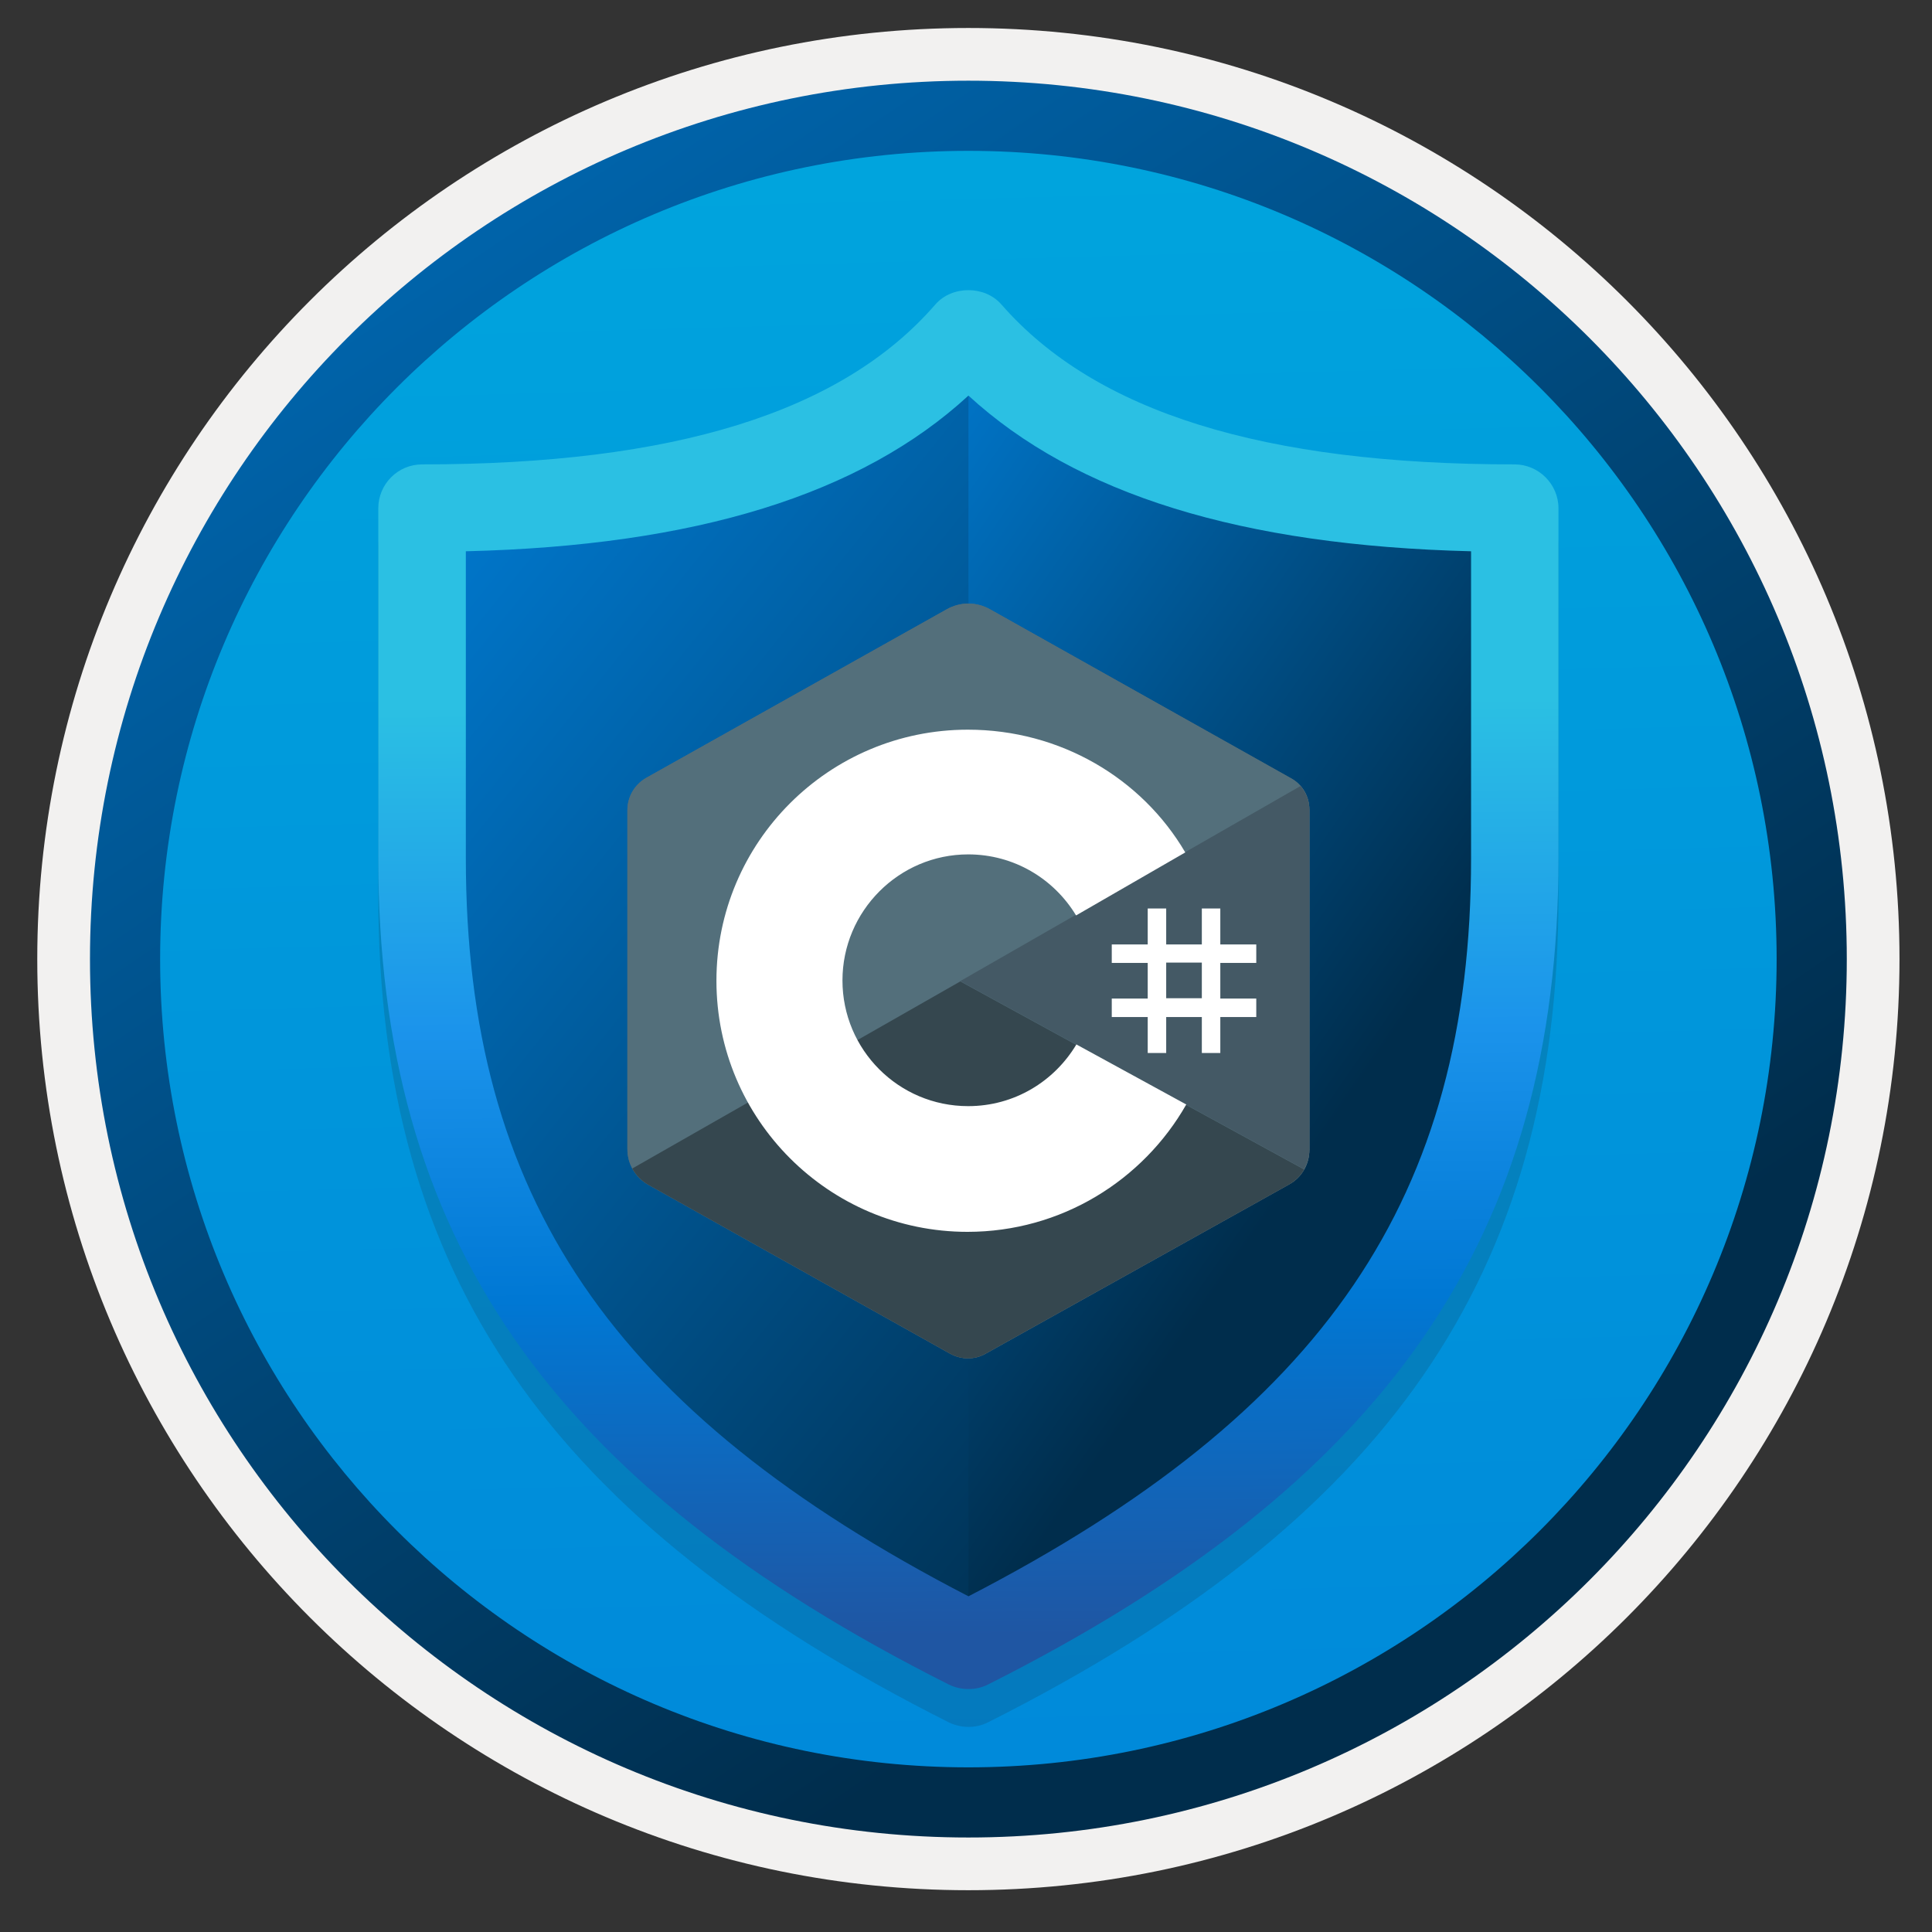<svg width="103" height="103" viewBox="0 0 103 103" fill="none" xmlns="http://www.w3.org/2000/svg">
<rect x="0" y="0" width="103" height="103" fill="#333333" stroke="none"/>
<path d="M51.627 97.942C25.777 97.942 4.817 76.992 4.817 51.132C4.817 25.272 25.777 4.322 51.627 4.322C77.477 4.322 98.437 25.282 98.437 51.132C98.437 76.982 77.477 97.942 51.627 97.942Z" fill="url(#paint0_linear_655_58380)"/>
<path fill-rule="evenodd" clip-rule="evenodd" d="M97.527 51.132C97.527 76.482 76.977 97.032 51.627 97.032C26.277 97.032 5.727 76.482 5.727 51.132C5.727 25.782 26.277 5.232 51.627 5.232C76.977 5.232 97.527 25.782 97.527 51.132ZM51.627 1.492C79.047 1.492 101.267 23.712 101.267 51.132C101.267 78.552 79.037 100.772 51.627 100.772C24.207 100.772 1.987 78.542 1.987 51.132C1.987 23.712 24.207 1.492 51.627 1.492Z" fill="#F2F1F0"/>
<path fill-rule="evenodd" clip-rule="evenodd" d="M94.717 51.132C94.717 74.932 75.427 94.222 51.627 94.222C27.827 94.222 8.537 74.932 8.537 51.132C8.537 27.332 27.827 8.042 51.627 8.042C75.427 8.042 94.717 27.332 94.717 51.132ZM51.627 4.302C77.487 4.302 98.457 25.272 98.457 51.132C98.457 76.992 77.487 97.962 51.627 97.962C25.767 97.962 4.797 76.992 4.797 51.132C4.797 25.272 25.757 4.302 51.627 4.302Z" fill="url(#paint1_linear_655_58380)"/>
<path opacity="0.15" fill-rule="evenodd" clip-rule="evenodd" d="M24.835 31.408V47.765C24.835 65.835 32.623 77.29 51.631 87.12C70.639 77.299 78.427 65.817 78.427 47.765V31.408C66.172 31.104 57.368 28.375 51.631 23.108C45.895 28.383 37.09 31.112 24.835 31.408ZM51.631 92.066C51.275 92.066 50.919 91.987 50.58 91.822C29.259 81.097 20.168 67.921 20.168 47.765V29.113C20.168 27.836 21.203 26.775 22.506 26.775C35.926 26.775 44.887 23.994 49.867 18.249C50.754 17.232 52.5 17.232 53.387 18.249C58.393 23.985 67.354 26.775 80.748 26.775C82.025 26.775 83.086 27.827 83.086 29.113V47.765C83.086 67.938 73.977 81.097 52.674 91.822C52.353 91.987 51.996 92.066 51.631 92.066Z" fill="#1F1D20"/>
<path fill-rule="evenodd" clip-rule="evenodd" d="M52.501 17.822C46.382 24.827 35.639 27.139 23.367 27.139V45.773C23.367 64.99 31.893 77.376 52.501 87.727C73.108 77.376 81.635 64.99 81.635 45.773V27.113C69.362 27.113 58.602 24.801 52.501 17.822Z" fill="url(#paint2_linear_655_58380)"/>
<path fill-rule="evenodd" clip-rule="evenodd" d="M51.631 17.822V87.736C72.239 77.367 80.765 64.999 80.765 45.765V27.113C68.493 27.113 57.733 24.801 51.631 17.822Z" fill="url(#paint3_linear_655_58380)"/>
<path fill-rule="evenodd" clip-rule="evenodd" d="M24.835 29.39V45.748C24.835 63.817 32.623 75.272 51.631 85.103C70.639 75.281 78.427 63.8 78.427 45.748V29.39C66.172 29.086 57.368 26.357 51.631 21.09C45.895 26.366 37.09 29.095 24.835 29.39ZM51.631 90.048C51.275 90.048 50.919 89.97 50.58 89.805C29.259 79.079 20.168 65.903 20.168 45.748V27.096C20.168 25.818 21.203 24.758 22.506 24.758C35.926 24.758 44.887 21.977 49.867 16.231C50.754 15.214 52.5 15.214 53.387 16.231C58.393 21.968 67.354 24.758 80.748 24.758C82.025 24.758 83.086 25.809 83.086 27.096V45.748C83.086 65.921 73.977 79.079 52.674 89.805C52.353 89.97 51.996 90.048 51.631 90.048Z" fill="url(#paint4_linear_655_58380)"/>
<path d="M33.448 43.194V61.259C33.448 62.05 33.87 62.772 34.556 63.159L50.651 72.165C51.249 72.499 51.97 72.499 52.55 72.165L68.733 63.141C69.402 62.772 69.806 62.068 69.806 61.312V43.159C69.806 42.455 69.437 41.822 68.821 41.488L52.779 32.482C52.058 32.077 51.196 32.077 50.475 32.482L34.45 41.47C33.835 41.822 33.448 42.473 33.448 43.194Z" fill="#536F7B"/>
<path d="M51.193 52.305L69.522 62.331C69.698 62.015 69.803 61.663 69.803 61.294V43.158C69.803 42.683 69.627 42.244 69.328 41.909L51.193 52.305Z" fill="#445965"/>
<path d="M33.71 62.295C33.904 62.647 34.185 62.946 34.554 63.157L50.649 72.163C51.248 72.498 51.969 72.498 52.549 72.163L68.732 63.14C69.066 62.946 69.348 62.665 69.523 62.348L51.195 52.322L33.71 62.295Z" fill="#35474F"/>
<path d="M66.975 51.336V50.351H65.058V48.434H64.073V50.351H62.173V48.434H61.188V50.351H59.271V51.336H61.188V53.236H59.271V54.221H61.188V56.138H62.173V54.221H64.073V56.138H65.058V54.221H66.975V53.236H65.058V51.336H66.975V51.336ZM64.073 53.218H62.173V51.318H64.073V53.218Z" fill="white"/>
<path d="M51.616 58.971C47.904 58.971 44.914 55.964 44.914 52.27C44.914 48.576 47.922 45.55 51.616 45.55C54.061 45.55 56.189 46.852 57.368 48.804L63.19 45.445C60.868 41.487 56.523 38.901 51.598 38.901C44.193 38.901 38.195 44.899 38.195 52.287C38.195 59.675 44.193 65.673 51.581 65.673C56.576 65.673 60.938 62.929 63.243 58.883L57.385 55.682C56.207 57.652 54.078 58.971 51.616 58.971Z" fill="white"/>
<path d="M33.448 43.194V61.259C33.448 62.05 33.87 62.772 34.556 63.159L50.651 72.165C51.249 72.499 51.97 72.499 52.55 72.165L68.733 63.141C69.402 62.772 69.806 62.068 69.806 61.312V43.159C69.806 42.455 69.437 41.822 68.821 41.488L52.779 32.482C52.058 32.077 51.196 32.077 50.475 32.482L34.45 41.47C33.835 41.822 33.448 42.473 33.448 43.194Z" fill="#536F7B"/>
<path d="M51.193 52.305L69.522 62.331C69.698 62.015 69.803 61.663 69.803 61.294V43.158C69.803 42.683 69.627 42.244 69.328 41.909L51.193 52.305Z" fill="#445965"/>
<path d="M33.71 62.295C33.904 62.647 34.185 62.946 34.554 63.157L50.649 72.163C51.248 72.498 51.969 72.498 52.549 72.163L68.732 63.14C69.066 62.946 69.348 62.665 69.523 62.348L51.195 52.322L33.71 62.295Z" fill="#35474F"/>
<path d="M66.975 51.336V50.351H65.058V48.434H64.073V50.351H62.173V48.434H61.188V50.351H59.271V51.336H61.188V53.236H59.271V54.221H61.188V56.138H62.173V54.221H64.073V56.138H65.058V54.221H66.975V53.236H65.058V51.336H66.975V51.336ZM64.073 53.218H62.173V51.318H64.073V53.218Z" fill="white"/>
<path d="M51.616 58.971C47.904 58.971 44.914 55.964 44.914 52.27C44.914 48.576 47.922 45.55 51.616 45.55C54.061 45.55 56.189 46.852 57.368 48.804L63.19 45.445C60.868 41.487 56.523 38.901 51.598 38.901C44.193 38.901 38.195 44.899 38.195 52.287C38.195 59.675 44.193 65.673 51.581 65.673C56.576 65.673 60.938 62.929 63.243 58.883L57.385 55.682C56.207 57.652 54.078 58.971 51.616 58.971Z" fill="white"/>
<defs>
<linearGradient id="paint0_linear_655_58380" x1="49.853" y1="-13.657" x2="53.835" y2="132.113" gradientUnits="userSpaceOnUse">
<stop stop-color="#00ABDE"/>
<stop offset="1" stop-color="#007ED8"/>
</linearGradient>
<linearGradient id="paint1_linear_655_58380" x1="3.057" y1="-20.49" x2="98.585" y2="120.391" gradientUnits="userSpaceOnUse">
<stop stop-color="#007ED8"/>
<stop offset="0.707" stop-color="#002D4C"/>
</linearGradient>
<linearGradient id="paint2_linear_655_58380" x1="21.006" y1="21.588" x2="98.203" y2="83.674" gradientUnits="userSpaceOnUse">
<stop stop-color="#007ED8"/>
<stop offset="0.707" stop-color="#002D4C"/>
</linearGradient>
<linearGradient id="paint3_linear_655_58380" x1="34.382" y1="35.396" x2="85.628" y2="70.874" gradientUnits="userSpaceOnUse">
<stop stop-color="#007ED8"/>
<stop offset="0.707" stop-color="#002D4C"/>
</linearGradient>
<linearGradient id="paint4_linear_655_58380" x1="51.235" y1="35.781" x2="51.627" y2="90.048" gradientUnits="userSpaceOnUse">
<stop offset="0.031" stop-color="#2BC0E3"/>
<stop offset="0.354" stop-color="#1B93EB"/>
<stop offset="0.615" stop-color="#0078D4"/>
<stop offset="0.948" stop-color="#1F56A3"/>
</linearGradient>
</defs>
</svg>
